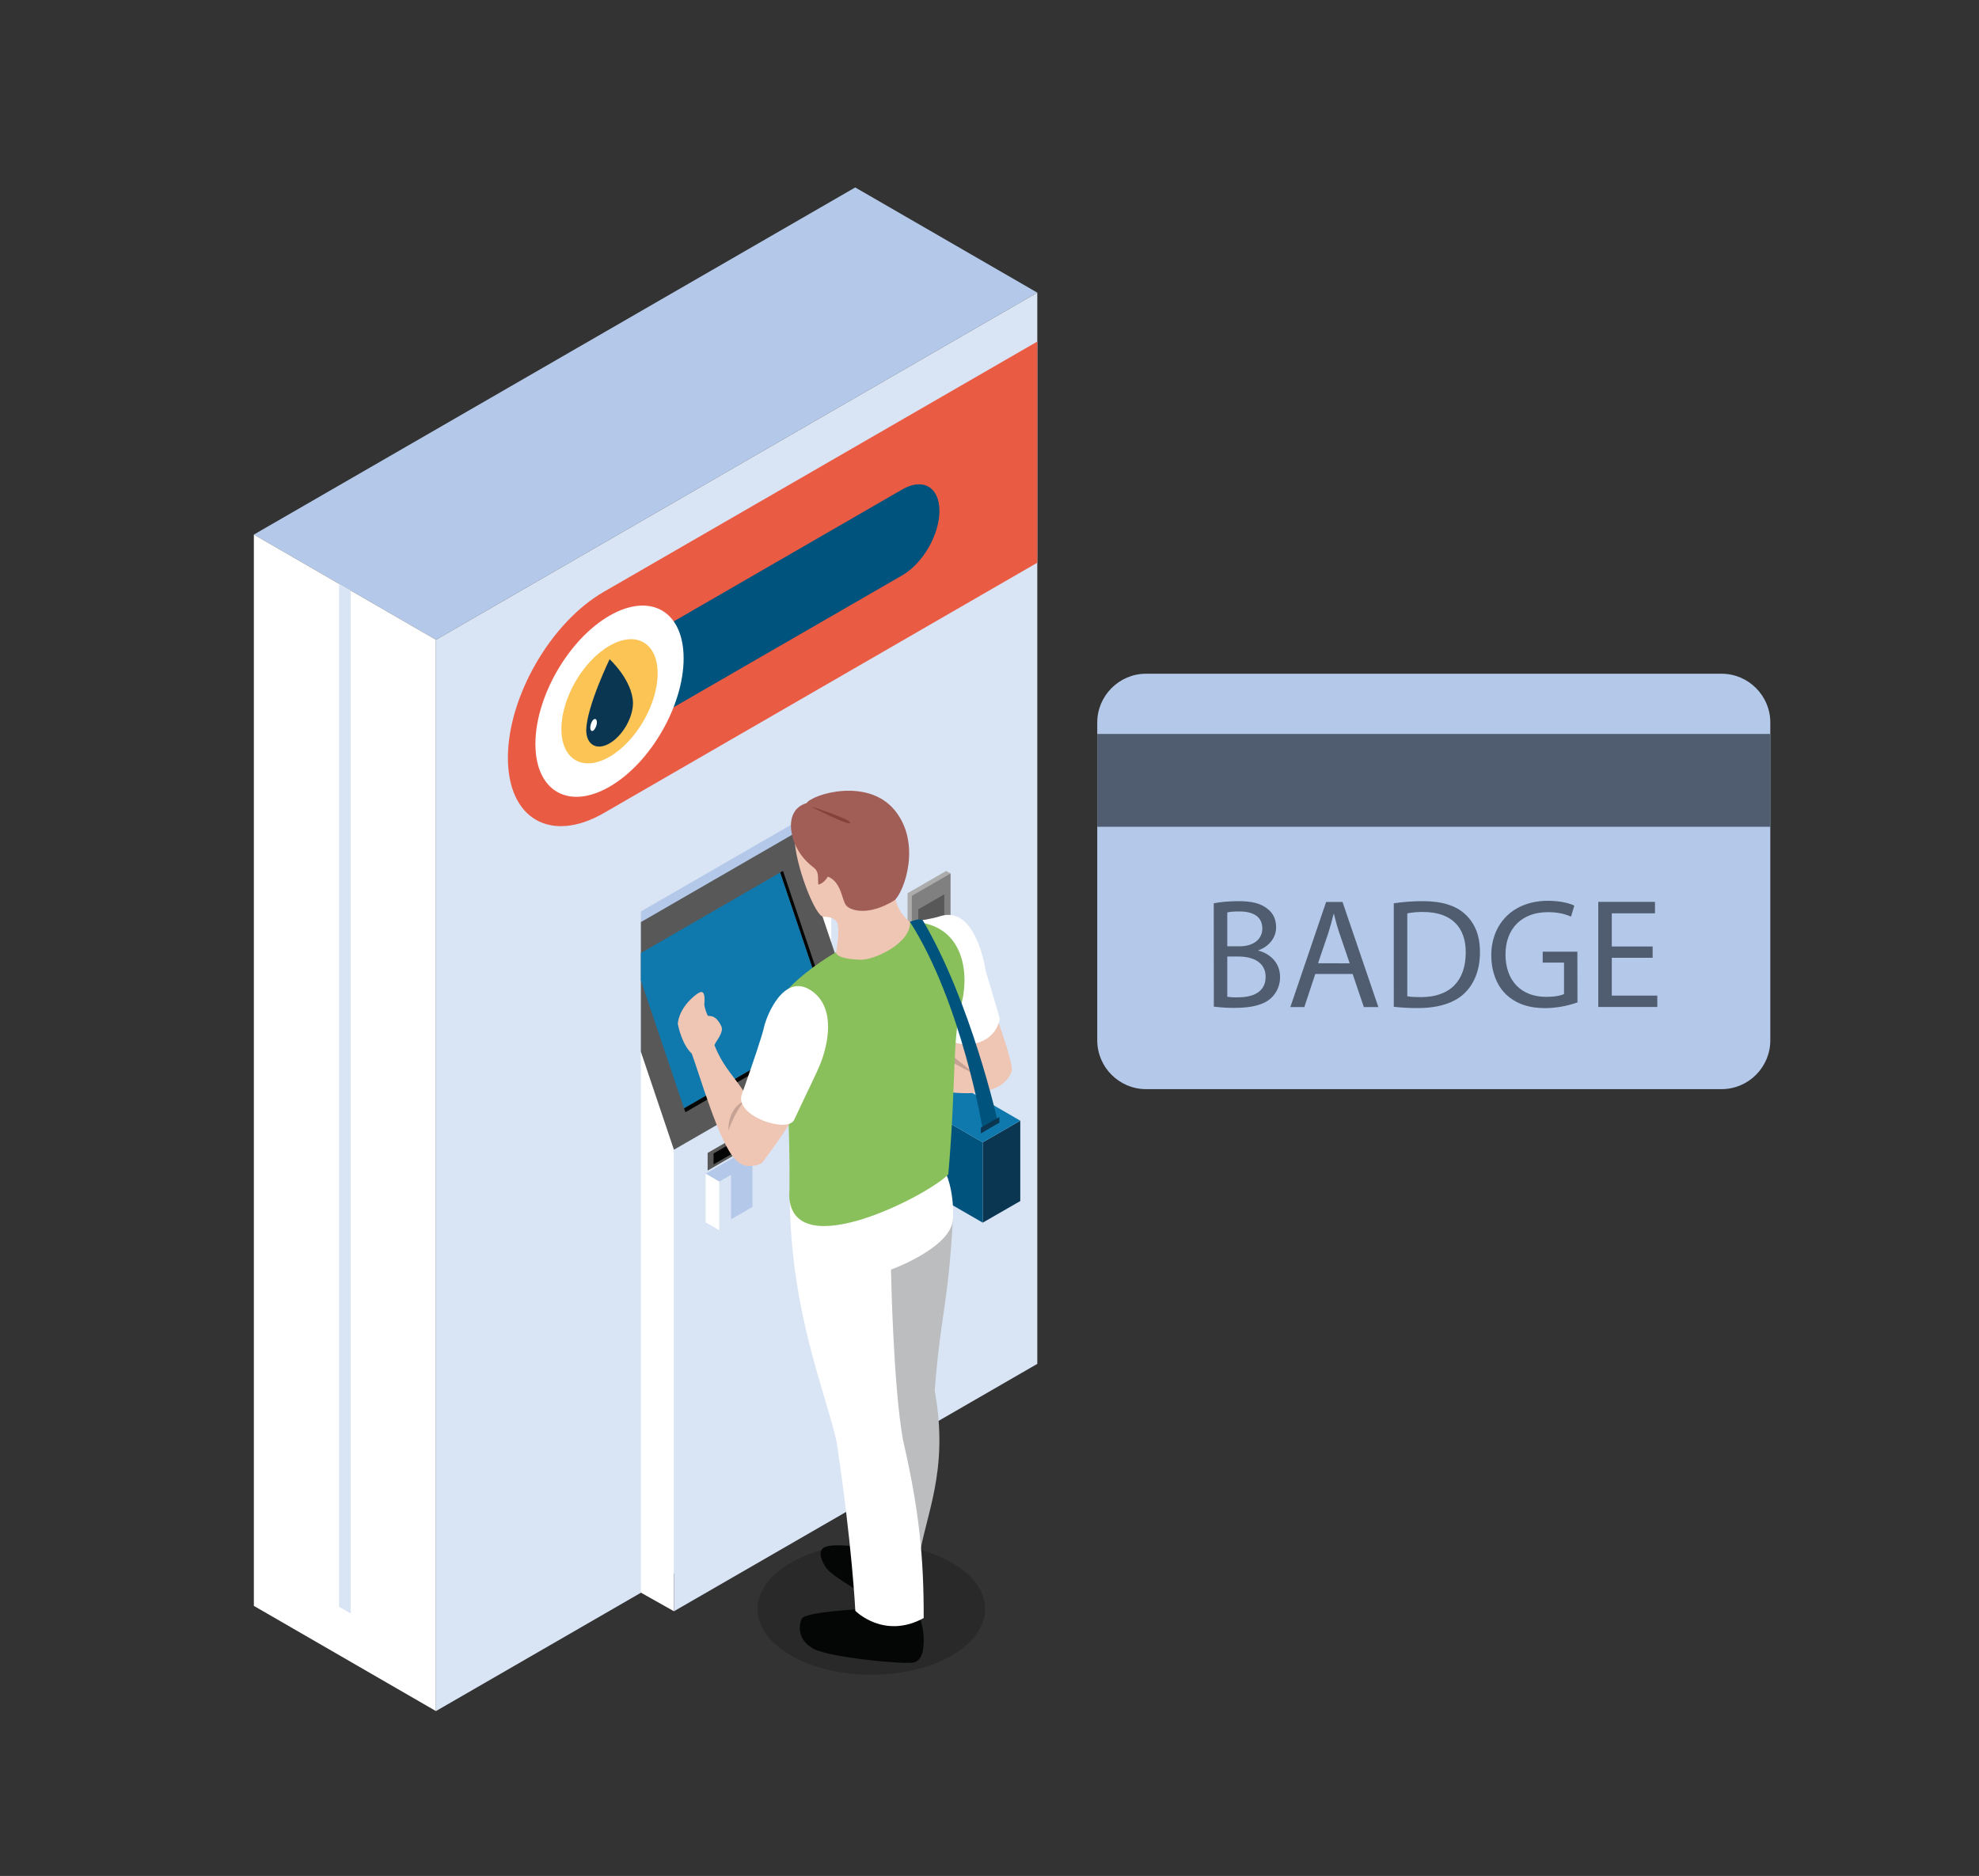 <?xml version="1.0" encoding="utf-8"?>
<!-- Generator: Adobe Illustrator 22.1.0, SVG Export Plug-In . SVG Version: 6.00 Build 0)  -->
<svg version="1.1" id="Layer_1" xmlns="http://www.w3.org/2000/svg" xmlns:xlink="http://www.w3.org/1999/xlink" x="0px" y="0px"
	 viewBox="0 0 2208.5 2093.6" style="enable-background:new 0 0 2208.5 2093.6;" xml:space="preserve">
<rect x="0" y="0" width="2208.5" height="2093.6" fill="#333333" stroke="none"/>
<style type="text/css">
	.st0{fill:#B4C9E9;}
	.st1{fill:#FFFFFF;}
	.st2{fill:#D9E4F5;}
	.st3{fill:#585858;}
	.st4{fill:#040505;}
	.st5{fill:#0F79AD;}
	.st6{fill:#F4A46A;}
	.st7{fill:#EA5B44;}
	.st8{fill:#00537D;}
	.st9{fill:#FBC455;}
	.st10{fill:#0B3651;}
	.st11{fill:#ACACAC;}
	.st12{fill:#808080;}
	.st13{opacity:0.3;fill:#121214;enable-background:new    ;}
	.st14{fill:#EFC5B3;}
	.st15{fill:#C6A295;}
	.st16{fill:#BBBDBE;}
	.st17{fill:#8AC05C;}
	.st18{fill:#A15E57;}
	.st19{fill:#85413A;}
	.st20{fill:#505D70;}
</style>
<title>distribuzione-carburanti-3</title>
<polygon class="st0" points="1157.6,326.6 486.5,714 283.3,596.6 954.4,209.2 "/>
<polygon class="st1" points="486.5,1909.6 283.3,1792.2 283.3,596.6 486.5,714 "/>
<polygon class="st2" points="391.4,659.1 378.4,651.5 378.4,1793.2 391.4,1800.7 "/>
<polygon class="st2" points="486.5,1909.6 1157.6,1522.1 1157.6,326.6 486.5,714 "/>
<polygon class="st0" points="715.2,1017.2 715.2,1029.1 927.8,1654.6 927.8,894.5 "/>
<polygon class="st1" points="886.6,918.2 886.6,1678.3 927.8,1654.6 927.8,894.5 "/>
<polygon class="st1" points="715.2,1173.7 715.2,1777.4 752.1,1798.2 752.1,1283.1 "/>
<polygon class="st2" points="752.1,1283.1 752.1,1798.2 964.4,1675.7 964.4,1160.7 817.1,1166.6 "/>
<polygon class="st3" points="886.6,930.1 715.2,1029.1 715.2,1173.7 752.1,1283.1 964.4,1160.7 "/>
<polygon class="st4" points="932.1,1144.7 764.9,1241.3 763.3,1236.8 927.4,1142 870.6,973.8 873.8,972 "/>
<polygon class="st5" points="870.6,973.8 715.2,1063.6 715.2,1094.1 763.3,1236.8 927.4,1142 "/>
<polygon class="st3" points="949,1276.4 905.9,1301.3 905.9,1219.6 949,1194.7 "/>
<polygon class="st4" points="942.5,1274.3 912.3,1291.7 912.3,1265.3 942.5,1247.9 "/>
<polygon class="st6" points="942.5,1244.5 912.3,1261.9 912.3,1257.7 942.5,1240.3 "/>
<polygon class="st1" points="942.5,1236.8 912.3,1254.1 912.3,1220.9 942.5,1203.5 "/>
<polygon class="st0" points="852.7,1290 802.8,1318.8 787.5,1309.9 837.3,1281.1 "/>
<polygon class="st1" points="802.8,1373 787.5,1364.2 787.5,1309.9 802.8,1318.8 "/>
<polygon class="st2" points="802.8,1373 852.7,1344.3 852.7,1290 802.8,1318.8 "/>
<polygon class="st0" points="839.7,1347 815.8,1360.8 815.8,1302.2 839.7,1288.5 "/>
<polygon class="st3" points="832.9,1281.4 789.7,1306.4 789.7,1286.7 832.9,1261.8 "/>
<polygon class="st4" points="826.4,1282.2 796.3,1299.5 796.3,1287.3 826.4,1269.9 "/>
<path class="st7" d="M1157.6,381.2L673.8,660.5c-59.1,34.1-107,117-107,185.2s47.8,95.8,107,61.7L1157.6,628V381.2z"/>
<path class="st8" d="M1007.1,546.1L712.3,716.3c-22.9,13.2-41.4,45.3-41.4,71.8c0,26.5,18.5,37.1,41.4,24l294.7-170.1
	c22.9-13.2,41.4-45.3,41.4-71.8S1030,532.9,1007.1,546.1z"/>
<path class="st1" d="M762.9,734.8c0,52.7-37,116.9-82.7,143.2c-45.6,26.3-82.7,5-82.7-47.7s37-116.8,82.7-143.2
	C726,660.8,762.9,682.1,762.9,734.8z"/>
<path class="st9" d="M733.9,751.6c0,34.3-24,75.9-53.7,93c-29.6,17.1-53.7,3.2-53.7-31c0-34.3,24-75.9,53.7-92.9
	C709.9,703.6,733.9,717.4,733.9,751.6z"/>
<path class="st10" d="M680.3,735.7c0,0-25.4,52.5-26.1,78.9c0,16.6,11.7,23.4,26.1,15c14.4-8.4,26.1-28.5,26.1-45.2
	C705.7,758.9,680.3,735.7,680.3,735.7z"/>
<path class="st1" d="M666,807.4c-0.4,3.6-2.4,7.2-4.3,8.2c-1.9,1-3.3-1.2-2.9-4.8s2.3-7.3,4.3-8.2S666.4,803.8,666,807.4z"/>
<polygon class="st11" points="1060.8,974.8 1017.6,1081.5 1012.8,1078.6 1012.8,996.9 1055.9,972 "/>
<polygon class="st12" points="1060.8,1056.5 1017.6,1081.5 1017.6,999.8 1060.8,974.8 "/>
<polygon class="st3" points="1053.8,1028.8 1024.8,1045.5 1024.8,1014.8 1053.8,998.1 "/>
<polygon class="st3" points="1053.8,1042.6 1024.8,1059.3 1024.8,1054.4 1053.8,1037.7 "/>
<path class="st13" d="M1062.1,1744c-49.5-28.7-129.9-28.7-179.5,0c-49.5,28.5-49.5,74.9,0,103.6c49.6,28.6,129.9,28.6,179.5,0
	C1111.8,1818.8,1111.8,1772.5,1062.1,1744z"/>
<polygon class="st10" points="1096.7,1364.5 1138.6,1340.4 1138.6,1250.7 1096.7,1274.9 "/>
<polygon class="st8" points="988.2,1301.8 1096.7,1364.5 1096.7,1274.9 988.2,1212.1 "/>
<polygon class="st5" points="988.2,1212.1 1096.7,1274.9 1138.6,1250.7 1030.1,1188 "/>
<path class="st14" d="M1052.9,1148.2l-8.6,68.8c0,0,26.2,4.3,42.4,2.7c16.2-1.6,35.5-5.7,42.2-23.9c2.8-6.3-14.4-53.8-14.4-53.8
	L1052.9,1148.2z"/>
<polygon class="st15" points="1054.3,1181 1091,1200.9 1058.6,1175 "/>
<path class="st14" d="M999.4,1003.7c-10.6-4.9-12.3-20-12.3-20l-53.6,8.9l-14.3,30.5c0,0,9.3-0.7,14.2,5.1c5,5.8-0.3,34.5-0.3,34.5
	l-1.7,15.1l36.2,4.5c0,0,29.4-2.8,31.4-4.5c2-1.7,28.8-33.5,28.8-34.4s-12.4-14.7-12.4-14.7S1003.3,1021.1,999.4,1003.7z"/>
<path class="st1" d="M1048.8,1022.6c-7.8,2.6-21.8,5-33.4,6.1c25.7,20.1,19.5,77.9,19.5,77.9s7,28.3,18.3,51.2
	c25.3,15.9,57.5,6.3,62.5-20.9c-4.3-15.6-15.6-53-15.6-53S1089.8,1009.3,1048.8,1022.6z"/>
<path class="st4" d="M954.4,1726.3c0,0-22.5-3.8-33.1,0c-10.6,3.8-3.8,17.7,1.7,24.7c5.5,7,32.6,23.3,32.6,23.3s13.5,24,28.1,28.3
	c14.6,4.3,22.4-0.8,23.9-8.6c1.8-9.6-5-42.5-5-42.5L954.4,1726.3z"/>
<path class="st16" d="M920.3,1381.8c21.7,87.1,43.5,133.8,50.9,186.7c0.6,79-8,100.3-15.4,156.3c0,28.3,66.1,45.2,69.4,17.6
	c6.3-49.6,34.7-99.2,17.9-190.2c6.4-84.8,15.1-95.4,20.3-192C1057.2,1354.9,920.7,1366.1,920.3,1381.8z"/>
<path class="st4" d="M1023.2,1795.7h-61.6c0,0-62.8,3.2-66.7,10.6s-5.1,24.5,13.6,34.1c18.8,9.6,101.4,17.5,111.4,14.9
	c10-2.6,11.5-16.3,10.8-29.6C1030.1,1812.4,1023.2,1795.7,1023.2,1795.7z"/>
<path class="st1" d="M974.6,1328c0,0-57.5,13.2-93.2,11.9c1.6,124.6,39.1,211.9,52.2,268.9c17.5,116.7,20.9,188.9,20.9,188.9
	s31.8,32.4,76.3,8.1c0.2-66.8-5-120.5-23-198.3c-11.1-60.7-13.5-190.6-13.5-190.6s67.8-24.4,69.2-56.7c1.5-33.5-9.1-53.6-9.1-53.6
	L974.6,1328z"/>
<path class="st17" d="M1015.4,1028.7c2.1,23.1-39.1,43-55.4,42.4c-28.7-1.1-27-8.4-27-8.4s-29.5,16.4-52.4,39.9
	c-5.9,6.1-7.9,13.3-11.9,19.7c12.8,64.7,13,195.6,12.1,213.3c4.5,76.9,157.4-3,177.5-25.1c9.2-107.4,4-149,14.5-189.5
	C1083.3,1080.5,1072.1,1028.9,1015.4,1028.7z"/>
<path class="st14" d="M887.1,941.8c3.4,31.7,23.1,80.2,31.4,81.2c12.9,1.6,30.9-11.1,30.9-11.1l-18.4-76.6
	C931.1,935.4,887.9,930.7,887.1,941.8z"/>
<path class="st18" d="M900.1,896.3c-23.4,7.1-16.5,33.7-16.5,33.7s2.4,21.4,23.8,37.7c7.1,5.4,5,10.6,5.8,19.5c0,0,5.8-0.6,10.7-8.9
	c15.4,6.3,15.4,26.2,20.4,32.2c5,6.1,25.6,11.9,54-5.8c10.8-9.6,30.4-63.5,0.2-100.4C968.3,867.4,906.8,886.3,900.1,896.3z"/>
<path class="st19" d="M904.9,900c0,0,42.2,22.1,43.8,18.3S904.9,900,904.9,900z"/>
<path class="st8" d="M1015.4,1028.7c57.8,90.1,81.2,231.2,81.2,231.2l16.6-9.3c0,0-29.7-132.7-83.6-223.8
	C1024.5,1025.1,1021.4,1026.9,1015.4,1028.7z"/>
<polygon class="st10" points="1094.6,1264.9 1115.3,1252.9 1115.3,1246.6 1094.6,1258.4 "/>
<path class="st14" d="M883.7,1248.7c0.4-4-40.8-24.4-49.7-24.1c-12-21.1-26.2-31.6-36.7-58.2c1.1-3.8,10.9-14.2,7.7-21
	c-6.7-14.5-14.3-10.6-15.2-12c-3.3-7.1-3.8-11.9-3.8-11.9c1.3-16.6-2.4-17.1-10.8-10.2c-18.8,15.4-18.8,31.5-18.8,31.5
	c1,4.5,4.9,22.9,15.6,33.1c8,21.4,30.7,99.9,48.1,117.4c0,0,6.3,8,15.6,8c4.9,0,13-1.2,15.4-4.3
	C853.5,1293.9,883.3,1253.1,883.7,1248.7z"/>
<path class="st15" d="M830.4,1228.8c-11.9,15.1-17.5,33-17.5,33S811.3,1237.7,830.4,1228.8z"/>
<path class="st1" d="M904.5,1105c-29.6-19-48.8,27.4-52,41.8c-1.9,8.8-12.3,39.9-24.7,74.7c-8.4,23.6,50.9,44,58.5,28.2
	c14.8-32,25.7-53,30.1-64.9C923.1,1167.3,934.2,1124,904.5,1105z"/>
<g>
	<path class="st0" d="M1224.5,806.3c0-29.9,24.5-54.4,54.4-54.4h642.3c30,0,54.4,24.5,54.4,54.4v354.8c0,29.9-24.4,54.4-54.4,54.4
		h-642.3c-29.9,0-54.4-24.5-54.4-54.4L1224.5,806.3L1224.5,806.3z"/>
</g>
<rect x="1224.5" y="819.1" class="st20" width="751.1" height="103.6"/>
<path class="st20" d="M1354.5,1008.1c6.6-1.4,17.1-2.4,27.7-2.4c15.1,0,24.9,2.6,32.2,8.5c6.1,4.5,9.7,11.5,9.7,20.7
	c0,11.3-7.5,21.2-19.8,25.7v0.3c11.1,2.8,24.2,12,24.2,29.4c0.2,8.9-3.5,17.4-9.9,23.5c-8.2,7.5-21.4,11-40.5,11
	c-7.9,0.1-15.7-0.4-23.5-1.4L1354.5,1008.1L1354.5,1008.1z M1369.6,1056.1h13.7c16,0,25.4-8.4,25.4-19.7c0-13.7-10.4-19.2-25.7-19.2
	c-7,0-11,0.5-13.4,1.1L1369.6,1056.1z M1369.6,1112.4c4.2,0.6,8.4,0.8,12.7,0.6c15.7,0,30.1-5.8,30.1-22.8c0-16-13.7-22.7-30.3-22.7
	h-12.5L1369.6,1112.4L1369.6,1112.4z"/>
<path class="st20" d="M1467.8,1087l-12.2,36.9H1440l39.9-117.3h18.3l40,117.3H1522l-12.5-36.9H1467.8z M1506.2,1075.1l-11.5-33.8
	c-2.6-7.6-4.4-14.6-6.1-21.4h-0.3c-1.7,7-3.7,14.1-5.9,21.2l-11.5,33.9L1506.2,1075.1L1506.2,1075.1z"/>
<path class="st20" d="M1555.4,1008.1c10.6-1.6,21.4-2.4,32.2-2.4c21.8,0,37.2,5,47.5,14.6c10.4,9.6,16.5,23.1,16.5,42.2
	c0,19.2-5.9,34.8-16.9,45.6c-11,11-29.1,16.9-51.8,16.9c-9.2,0.1-18.4-0.4-27.5-1.4L1555.4,1008.1L1555.4,1008.1z M1570.5,1111.9
	c3.8,0.7,9.4,0.9,15.3,0.9c32.3,0,49.9-18.1,49.9-49.8c0.2-27.7-15.5-45.2-47.5-45.2c-5.9-0.1-11.9,0.4-17.7,1.5V1111.9z"/>
<path class="st20" d="M1760.4,1118.7c-11.5,4.1-23.7,6.3-36,6.4c-17.7,0-32.3-4.5-43.9-15.5c-10.1-9.7-16.3-25.4-16.3-43.7
	c0.2-35,24.2-60.6,63.5-60.6c13.6,0,24.2,2.9,29.2,5.4l-3.7,12.3c-6.3-2.8-14.1-5-25.9-5c-28.5,0-47.2,17.8-47.2,47.2
	c0,29.7,17.9,47.3,45.2,47.3c9.9,0,16.7-1.4,20.1-3.2v-35h-23.8v-12.2h38.7L1760.4,1118.7L1760.4,1118.7z"/>
<path class="st20" d="M1844.3,1068.9h-45.6v42.2h50.8v12.7h-65.9v-117.3h63.3v12.8h-48.2v37h45.6V1068.9z"/>
</svg>
